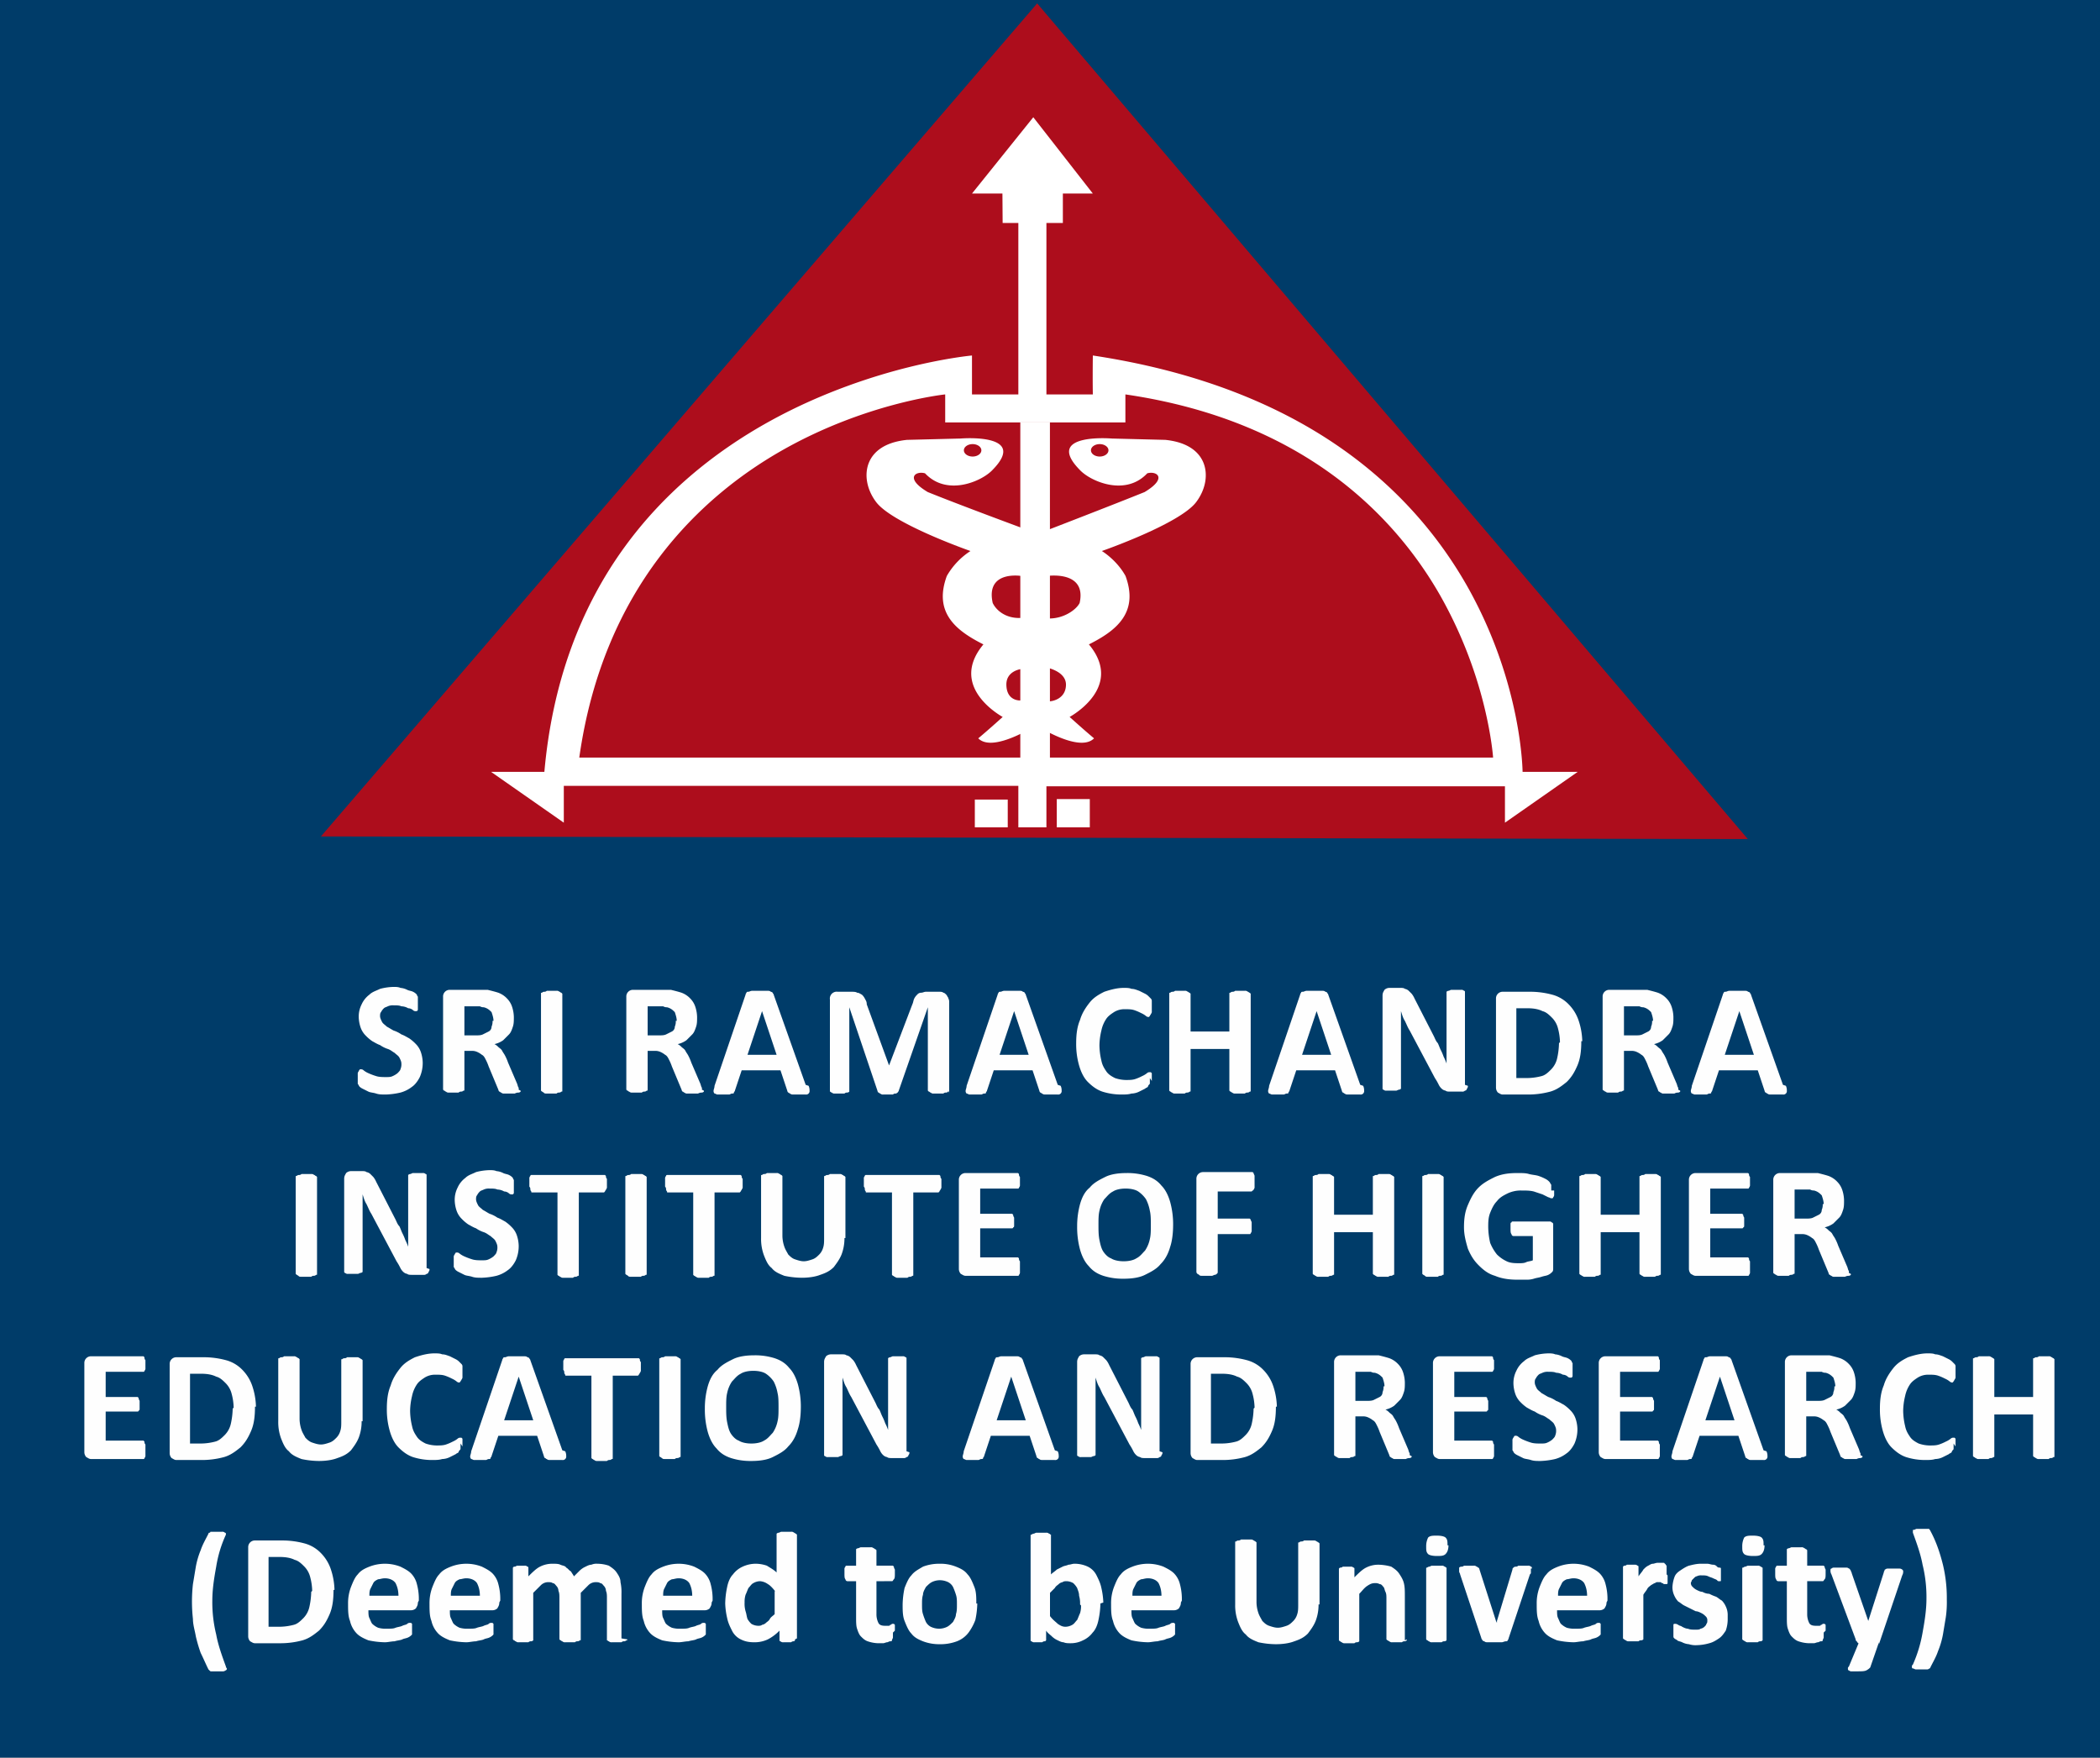 <svg xmlns="http://www.w3.org/2000/svg" xmlns:xlink="http://www.w3.org/1999/xlink" width="2166" height="1813" viewBox="0 0 2166 1813"><rect x="0" y="0" width="2166" height="1813" fill="#808080" stroke="none"/><defs><clipPath id="b"><rect width="2166" height="1813"/></clipPath></defs><g id="a" clip-path="url(#b)"><g transform="translate(0 -1)"><rect width="2166" height="1813" transform="translate(0 1)" fill="#003c69"/><path d="M436,1097a36.532,36.532,0,0,1-3,15c-2,4-5,8-8,10a33.794,33.794,0,0,1-12,6,77.191,77.191,0,0,1-15,2c-4,0-7,0-10-1s-6-1-8-2l-6-3a12.376,12.376,0,0,1-3-2c-1-1-1-2-2-3v-10a3.674,3.674,0,0,1,1-3c0-1,1-1,1-2h1a3.674,3.674,0,0,1,3,1,21.859,21.859,0,0,0,5,3,68.9,68.9,0,0,0,8,3c3,1,7,1,10,1s5,0,7-1a21.859,21.859,0,0,0,5-3c1-1,3-3,3-4a12.683,12.683,0,0,0,1-6c0-2-1-4-2-6s-3-3-5-5c-2-1-4-3-7-4a29.94,29.94,0,0,1-8-4c-3-1-6-3-8-4a43.494,43.494,0,0,1-7-6,21.774,21.774,0,0,1-5-8,35.949,35.949,0,0,1-2-11,27.681,27.681,0,0,1,3-13,25.394,25.394,0,0,1,8-10c3-3,7-4,11-6a59.019,59.019,0,0,1,14-2c2,0,5,0,7,1a18.539,18.539,0,0,1,7,2c2,1,4,1,6,2a12.376,12.376,0,0,1,3,2l1,1a3.1,3.1,0,0,0,1,2v13c0,1,0,1-1,2h-1a3.674,3.674,0,0,1-3-1,7.638,7.638,0,0,0-5-2,14.453,14.453,0,0,0-7-2c-2-1-5-1-8-1a12.683,12.683,0,0,0-6,1c-2,1-3,1-4,2a13.8,13.8,0,0,0-3,4c-1,1-1,3-1,4,0,2,1,4,2,6s3,3,5,5c2,1,5,3,7,4a29.94,29.94,0,0,1,8,4c3,1,6,3,8,4a43.494,43.494,0,0,1,7,6,21.774,21.774,0,0,1,5,8A35.949,35.949,0,0,1,436,1097Z" fill="#fefefe"/><path d="M726,1126v1a3.491,3.491,0,0,1-2,1,7.559,7.559,0,0,0-4,1H709a3.674,3.674,0,0,1-3-1c-1,0-1-1-2-1a3.491,3.491,0,0,1-1-2l-10-24a48.752,48.752,0,0,0-3-7c-1-2-2-4-4-5a21.859,21.859,0,0,0-5-3,12.683,12.683,0,0,0-6-1h-7v40c0,1,0,1-1,1a3.491,3.491,0,0,1-2,1,3.674,3.674,0,0,0-3,1H652a3.674,3.674,0,0,1-3-1c-1,0-1-1-2-1l-1-1v-96a6.835,6.835,0,0,1,7-7h39c4,1,8,2,11,3a23.613,23.613,0,0,1,9,6,21.774,21.774,0,0,1,5,8,35.949,35.949,0,0,1,2,11c0,4,0,7-1,10s-2,6-4,8l-6,6a24.707,24.707,0,0,1-9,4,13.8,13.8,0,0,1,4,3c1,1,3,2,4,4s2,3,3,5a48.752,48.752,0,0,1,3,7l9,21c1,2,1,4,2,5v2Zm-28-72c0-3-1-6-2-9-2-2-4-4-8-5a7.559,7.559,0,0,1-4-1H668v30h11c3,0,6,0,8-1l6-3a5.5,5.5,0,0,0,3-5,12.683,12.683,0,0,0,1-6Z" fill="#fefefe"/><path d="M537,1126v1a3.491,3.491,0,0,1-2,1,7.559,7.559,0,0,0-4,1H520a3.674,3.674,0,0,1-3-1c-1,0-1-1-2-1a3.491,3.491,0,0,1-1-2l-10-24a48.752,48.752,0,0,0-3-7c-1-2-2-4-4-5a21.859,21.859,0,0,0-5-3,12.683,12.683,0,0,0-6-1h-7v40c0,1,0,1-1,1a3.491,3.491,0,0,1-2,1,3.674,3.674,0,0,0-3,1H463a3.674,3.674,0,0,1-3-1c-1,0-1-1-2-1l-1-1v-96a6.835,6.835,0,0,1,7-7h39c4,1,8,2,11,3a23.613,23.613,0,0,1,9,6,21.774,21.774,0,0,1,5,8,35.949,35.949,0,0,1,2,11c0,4,0,7-1,10s-2,6-4,8l-6,6a24.707,24.707,0,0,1-9,4,13.8,13.8,0,0,1,4,3c1,1,3,2,4,4s2,3,3,5a48.752,48.752,0,0,1,3,7l9,21c1,2,1,4,2,5v2Zm-28-72c0-3-1-6-2-9-2-2-4-4-8-5a7.559,7.559,0,0,1-4-1H479v30h11c3,0,6,0,8-1l6-3a5.5,5.5,0,0,0,3-5,12.683,12.683,0,0,0,1-6Z" fill="#fefefe"/><path d="M580,1126c0,1,0,1-1,1a3.491,3.491,0,0,1-2,1,3.674,3.674,0,0,0-3,1H564c-1,0-3,0-3-1-1,0-1-1-2-1l-1-1V1026c0-1,0-1,1-1a3.491,3.491,0,0,1,2-1,3.674,3.674,0,0,0,3-1h10a3.674,3.674,0,0,1,3,1c1,0,1,1,2,1l1,1Z" fill="#fefefe"/><path d="M834,1121a10.873,10.873,0,0,1,1,5,3.536,3.536,0,0,1-4,4H819c-2,0-3,0-4-1-1,0-1-1-2-1a3.491,3.491,0,0,1-1-2l-7-21H765l-7,21c0,1-1,1-1,2s-1,1-2,1-2,1-3,1H740c-1,0-2-1-3-1a3.674,3.674,0,0,1-1-3c0-1,1-3,1-5l32-94a3.491,3.491,0,0,1,1-2c0-1,1-1,2-1s2-1,4-1h15c2,0,3,0,4,1a3.491,3.491,0,0,1,2,1c0,1,1,1,1,2l33,93Zm-48-77h0l-15,45h30Z" fill="#fefefe"/><path d="M978,1126v1a3.491,3.491,0,0,1-2,1,3.674,3.674,0,0,0-3,1H963a3.674,3.674,0,0,1-3-1c-1,0-1-1-2-1l-1-1v-86h0l-30,86c0,1-1,1-1,2-1,0-1,1-2,1a3.674,3.674,0,0,0-3,1H911a3.674,3.674,0,0,1-3-1c-1,0-1-1-2-1a3.491,3.491,0,0,1-1-2l-29-86h0v87a3.491,3.491,0,0,1-2,1,3.674,3.674,0,0,0-3,1H861a3.674,3.674,0,0,1-3-1c-1,0-1-1-2-1v-95a7.071,7.071,0,0,1,8-8h14c2,0,5,0,6,1,2,0,3,1,5,2a13.8,13.8,0,0,1,3,4c1,2,2,3,2,6l23,63h0l24-63c1-2,1-4,2-6a13.8,13.8,0,0,1,3-4,5.2,5.2,0,0,1,4-2c2,0,3-1,5-1h14c1,0,3,0,4,1,1,0,2,1,3,2s1,2,2,3c0,1,1,2,1,4v94Z" fill="#fefefe"/><path d="M1094,1121a10.873,10.873,0,0,1,1,5,3.536,3.536,0,0,1-4,4h-12c-2,0-3,0-4-1-1,0-1-1-2-1a3.491,3.491,0,0,1-1-2l-7-21h-40l-7,21c0,1-1,1-1,2s-1,1-2,1-2,1-3,1h-12c-1,0-2-1-3-1a3.674,3.674,0,0,1-1-3c0-1,1-3,1-5l32-94a3.491,3.491,0,0,1,1-2c0-1,1-1,2-1s2-1,4-1h15c2,0,3,0,4,1a3.491,3.491,0,0,1,2,1c0,1,1,1,1,2l33,93Zm-48-77h0l-15,45h30Z" fill="#fefefe"/><path d="M1186,1113v5c0,1,0,1-1,2a3.491,3.491,0,0,0-1,2c-1,1-2,1-3,2l-6,3a18.839,18.839,0,0,1-8,2c-3,1-7,1-10,1a64.477,64.477,0,0,1-20-3c-6-2-11-6-15-10s-7-10-9-17a80.167,80.167,0,0,1-3-23c0-9,1-17,4-24,2-7,6-13,10-18s9-8,15-11c6-2,13-4,20-4,3,0,6,0,8,1,3,0,5,1,8,2l6,3a13.8,13.8,0,0,1,4,3l2,2a3.491,3.491,0,0,1,1,2v11a3.674,3.674,0,0,1-1,3c0,1-1,1-1,2l-1,1a3.674,3.674,0,0,1-3-1,21.859,21.859,0,0,0-5-3,48.752,48.752,0,0,0-7-3c-3-1-6-1-10-1a20.158,20.158,0,0,0-11,3c-3,2-6,4-8,7a33.373,33.373,0,0,0-5,12,68.037,68.037,0,0,0-2,15,69.586,69.586,0,0,0,2,16c1,5,3,8,5,11s5,5,9,7a35.949,35.949,0,0,0,11,2c4,0,7,0,10-1a48.752,48.752,0,0,0,7-3,21.859,21.859,0,0,0,5-3,3.674,3.674,0,0,1,3-1h1l1,1v8Z" fill="#fefefe"/><path d="M1290,1126c0,1,0,1-1,1a3.491,3.491,0,0,1-2,1,3.674,3.674,0,0,0-3,1h-10a3.674,3.674,0,0,1-3-1c-1,0-1-1-2-1l-1-1v-43h-40v43c0,1,0,1-1,1a3.491,3.491,0,0,1-2,1,3.674,3.674,0,0,0-3,1h-10a3.674,3.674,0,0,1-3-1c-1,0-1-1-2-1l-1-1V1026c0-1,0-1,1-1a3.491,3.491,0,0,1,2-1,3.674,3.674,0,0,0,3-1h10a3.674,3.674,0,0,1,3,1c1,0,1,1,2,1l1,1v39h40v-39c0-1,0-1,1-1a3.491,3.491,0,0,1,2-1,3.674,3.674,0,0,0,3-1h10a3.674,3.674,0,0,1,3,1c1,0,1,1,2,1l1,1Z" fill="#fefefe"/><path d="M1406,1121a10.873,10.873,0,0,1,1,5,3.536,3.536,0,0,1-4,4h-12c-2,0-3,0-4-1-1,0-1-1-2-1a3.491,3.491,0,0,1-1-2l-7-21h-40l-7,21c0,1-1,1-1,2s-1,1-2,1-2,1-3,1h-12c-1,0-2-1-3-1a3.674,3.674,0,0,1-1-3c0-1,1-3,1-5l32-94a3.491,3.491,0,0,1,1-2c0-1,1-1,2-1s2-1,4-1h15c2,0,3,0,4,1a3.491,3.491,0,0,1,2,1c0,1,1,1,1,2l33,93Zm-48-77h0l-15,45h30Z" fill="#fefefe"/><path d="M1514,1121a3.674,3.674,0,0,1-1,3,2.151,2.151,0,0,1-2,2,3.674,3.674,0,0,1-3,1h-12c-2,0-4,0-5-1a7.581,7.581,0,0,1-4-2,13.8,13.8,0,0,1-3-4,57.361,57.361,0,0,0-4-7l-26-49c-2-3-3-6-5-10-2-3-3-7-4-10h0v80a3.491,3.491,0,0,1-2,1c-1,0-2,1-3,1h-10a3.674,3.674,0,0,1-3-1,.979.979,0,0,1-1-1v-96c0-3,1-4,2-6a7.638,7.638,0,0,1,5-2h11c2,0,4,0,5,1a7.581,7.581,0,0,1,4,2l3,3a21.859,21.859,0,0,1,3,5l20,39c1,2,2,5,4,7,1,2,2,5,3,7a48.752,48.752,0,0,1,3,7,48.752,48.752,0,0,1,3,7h0v-74a3.491,3.491,0,0,1,2-1c1,0,2-1,3-1h10a3.674,3.674,0,0,1,3,1,.979.979,0,0,1,1,1v96Z" fill="#fefefe"/><path d="M1631,1075c0,10-1,18-4,25s-6,12-11,17c-5,4-10,8-17,10a87.509,87.509,0,0,1-24,3h-25c-2,0-3-1-5-2a7.638,7.638,0,0,1-2-5v-92a6.835,6.835,0,0,1,7-7h27a87.509,87.509,0,0,1,24,3,36.693,36.693,0,0,1,17,10,43.548,43.548,0,0,1,10,16,71.9,71.9,0,0,1,4,22Zm-22,1a59.019,59.019,0,0,0-2-14,23.838,23.838,0,0,0-6-11c-3-3-6-6-10-7-4-2-9-3-16-3h-11v72h11a60.525,60.525,0,0,0,15-2c4-1,7-4,10-7a23.838,23.838,0,0,0,6-11,77.72,77.72,0,0,0,2-16Z" fill="#fefefe"/><path d="M1733,1126v1a3.491,3.491,0,0,1-2,1,7.559,7.559,0,0,0-4,1h-11a3.674,3.674,0,0,1-3-1c-1,0-1-1-2-1a3.491,3.491,0,0,1-1-2l-10-24a48.752,48.752,0,0,0-3-7c-1-2-2-4-4-5a21.859,21.859,0,0,0-5-3,12.683,12.683,0,0,0-6-1h-7v40c0,1,0,1-1,1a3.491,3.491,0,0,1-2,1,3.674,3.674,0,0,0-3,1h-10a3.674,3.674,0,0,1-3-1c-1,0-1-1-2-1l-1-1v-96a6.835,6.835,0,0,1,7-7h39c4,1,8,2,11,3a23.613,23.613,0,0,1,9,6,21.774,21.774,0,0,1,5,8,35.949,35.949,0,0,1,2,11c0,4,0,7-1,10s-2,6-4,8l-6,6a24.707,24.707,0,0,1-9,4,13.8,13.8,0,0,1,4,3c1,1,3,2,4,4s2,3,3,5a48.752,48.752,0,0,1,3,7l9,21c1,2,1,4,2,5v2Zm-28-72c0-3-1-6-2-9-2-2-4-4-8-5a7.559,7.559,0,0,1-4-1h-16v30h11c3,0,6,0,8-1l6-3a5.5,5.5,0,0,0,3-5,12.683,12.683,0,0,0,1-6Z" fill="#fefefe"/><path d="M1842,1121a10.873,10.873,0,0,1,1,5,3.536,3.536,0,0,1-4,4h-12c-2,0-3,0-4-1-1,0-1-1-2-1a3.491,3.491,0,0,1-1-2l-7-21h-40l-7,21c0,1-1,1-1,2s-1,1-2,1-2,1-3,1h-12c-1,0-2-1-3-1a3.674,3.674,0,0,1-1-3c0-1,1-3,1-5l32-94a3.491,3.491,0,0,1,1-2c0-1,1-1,2-1s2-1,4-1h15c2,0,3,0,4,1a3.491,3.491,0,0,1,2,1c0,1,1,1,1,2l33,93Zm-48-77h0l-15,45h30Z" fill="#fefefe"/><path d="M327,1315c0,1,0,1-1,1a3.491,3.491,0,0,1-2,1,3.674,3.674,0,0,0-3,1H311c-1,0-3,0-3-1-1,0-1-1-2-1l-1-1V1215c0-1,0-1,1-1a3.491,3.491,0,0,1,2-1,3.674,3.674,0,0,0,3-1h10a3.674,3.674,0,0,1,3,1c1,0,1,1,2,1l1,1Z" fill="#fefefe"/><path d="M1438,1315c0,1,0,1-1,1a3.491,3.491,0,0,1-2,1,3.674,3.674,0,0,0-3,1h-10a3.674,3.674,0,0,1-3-1c-1,0-1-1-2-1l-1-1v-43h-40v43c0,1,0,1-1,1a3.491,3.491,0,0,1-2,1,3.674,3.674,0,0,0-3,1h-10a3.674,3.674,0,0,1-3-1c-1,0-1-1-2-1l-1-1V1215c0-1,0-1,1-1a3.491,3.491,0,0,1,2-1,3.674,3.674,0,0,0,3-1h10a3.674,3.674,0,0,1,3,1c1,0,1,1,2,1l1,1v39h40v-39c0-1,0-1,1-1a3.491,3.491,0,0,1,2-1,3.674,3.674,0,0,0,3-1h10a3.674,3.674,0,0,1,3,1c1,0,1,1,2,1l1,1Z" fill="#fefefe"/><path d="M443,1310a3.674,3.674,0,0,1-1,3,2.151,2.151,0,0,1-2,2,3.674,3.674,0,0,1-3,1H425c-2,0-4,0-5-1a7.581,7.581,0,0,1-4-2,13.8,13.8,0,0,1-3-4,57.361,57.361,0,0,0-4-7l-26-49c-2-3-3-6-5-10-2-3-3-7-4-10h0v80a3.491,3.491,0,0,1-2,1c-1,0-2,1-3,1H359a3.674,3.674,0,0,1-3-1,.979.979,0,0,1-1-1v-96c0-3,1-4,2-6a7.638,7.638,0,0,1,5-2h11c2,0,4,0,5,1a7.581,7.581,0,0,1,4,2l3,3a21.859,21.859,0,0,1,3,5l20,39c1,2,2,5,4,7,1,2,2,5,3,7a48.752,48.752,0,0,1,3,7,48.752,48.752,0,0,1,3,7h0v-74a3.491,3.491,0,0,1,2-1c1,0,2-1,3-1h10a3.674,3.674,0,0,1,3,1,.979.979,0,0,1,1,1v96Z" fill="#fefefe"/><path d="M535,1286a36.532,36.532,0,0,1-3,15c-2,4-5,8-8,10a33.794,33.794,0,0,1-12,6,77.191,77.191,0,0,1-15,2c-4,0-7,0-10-1s-6-1-8-2l-6-3a12.376,12.376,0,0,1-3-2c-1-1-1-2-2-3v-10a3.674,3.674,0,0,1,1-3c0-1,1-1,1-2h1a3.674,3.674,0,0,1,3,1,21.859,21.859,0,0,0,5,3,68.9,68.9,0,0,0,8,3c3,1,7,1,10,1s5,0,7-1a21.859,21.859,0,0,0,5-3c1-1,3-3,3-4a12.683,12.683,0,0,0,1-6c0-2-1-4-2-6s-3-3-5-5c-2-1-4-3-7-4a29.94,29.94,0,0,1-8-4c-3-1-6-3-8-4a43.494,43.494,0,0,1-7-6,21.774,21.774,0,0,1-5-8,35.949,35.949,0,0,1-2-11,27.681,27.681,0,0,1,3-13,25.394,25.394,0,0,1,8-10c3-3,7-4,11-6a59.019,59.019,0,0,1,14-2c2,0,5,0,7,1a18.539,18.539,0,0,1,7,2c2,1,4,1,6,2a12.376,12.376,0,0,1,3,2l1,1a3.1,3.1,0,0,0,1,2v13c0,1,0,1-1,2h-1a3.674,3.674,0,0,1-3-1,7.638,7.638,0,0,0-5-2,14.453,14.453,0,0,0-7-2c-2-1-5-1-8-1a12.683,12.683,0,0,0-6,1c-2,1-3,1-4,2a13.8,13.8,0,0,0-3,4c-1,1-1,3-1,4,0,2,1,4,2,6s3,3,5,5c2,1,5,3,7,4a29.94,29.94,0,0,1,8,4c3,1,6,3,8,4a43.494,43.494,0,0,1,7,6,21.774,21.774,0,0,1,5,8A35.949,35.949,0,0,1,535,1286Z" fill="#fefefe"/><path d="M626,1221v4a3.674,3.674,0,0,1-1,3c0,1-1,1-1,2l-1,1H597v85c0,1,0,1-1,1a3.491,3.491,0,0,1-2,1,3.674,3.674,0,0,0-3,1H581a3.674,3.674,0,0,1-3-1c-1,0-1-1-2-1l-1-1v-85H549c-1,0-1,0-1-1a3.491,3.491,0,0,1-1-2,3.674,3.674,0,0,0-1-3v-8a3.674,3.674,0,0,1,1-3,.979.979,0,0,1,1-1h76l1,1a3.674,3.674,0,0,0,1,3Z" fill="#fefefe"/><path d="M667,1315c0,1,0,1-1,1a3.491,3.491,0,0,1-2,1,3.674,3.674,0,0,0-3,1H651c-1,0-3,0-3-1-1,0-1-1-2-1l-1-1V1215c0-1,0-1,1-1a3.491,3.491,0,0,1,2-1,3.674,3.674,0,0,0,3-1h10a3.674,3.674,0,0,1,3,1c1,0,1,1,2,1l1,1Z" fill="#fefefe"/><path d="M766,1221v4a3.674,3.674,0,0,1-1,3c0,1-1,1-1,2l-1,1H737v85c0,1,0,1-1,1a3.491,3.491,0,0,1-2,1,3.674,3.674,0,0,0-3,1H721a3.674,3.674,0,0,1-3-1c-1,0-1-1-2-1l-1-1v-85H689c-1,0-1,0-1-1a3.491,3.491,0,0,1-1-2,3.674,3.674,0,0,0-1-3v-8a3.674,3.674,0,0,1,1-3,.979.979,0,0,1,1-1h76l1,1a3.674,3.674,0,0,0,1,3Z" fill="#fefefe"/><path d="M871,1278a46.712,46.712,0,0,1-3,17c-2,5-5,9-8,13-4,4-8,6-14,8-5,2-12,3-19,3a89.692,89.692,0,0,1-18-2c-5-2-10-4-13-8-4-3-6-8-8-13a48.443,48.443,0,0,1-3-18v-64c0-1,0-1,1-1a3.491,3.491,0,0,1,2-1,3.674,3.674,0,0,0,3-1h10a3.674,3.674,0,0,1,3,1c1,0,1,1,2,1l1,1v62a35.949,35.949,0,0,0,2,11c1,3,3,6,4,8,2,2,4,4,7,5s6,2,9,2,6-1,9-2,5-3,7-5a16.118,16.118,0,0,0,4-7c1-3,1-6,1-10v-63c0-1,0-1,1-1a3.491,3.491,0,0,1,2-1,3.674,3.674,0,0,0,3-1h10a3.674,3.674,0,0,1,3,1c1,0,1,1,2,1l1,1v63Z" fill="#fefefe"/><path d="M971,1221v4a3.674,3.674,0,0,1-1,3c0,1-1,1-1,2l-1,1H942v85c0,1,0,1-1,1a3.491,3.491,0,0,1-2,1,3.674,3.674,0,0,0-3,1H926a3.674,3.674,0,0,1-3-1c-1,0-1-1-2-1l-1-1v-85H894c-1,0-1,0-1-1a3.491,3.491,0,0,1-1-2,3.674,3.674,0,0,0-1-3v-8a3.674,3.674,0,0,1,1-3,.979.979,0,0,1,1-1h76l1,1a3.674,3.674,0,0,0,1,3Z" fill="#fefefe"/><path d="M1052,1309v4a3.674,3.674,0,0,1-1,3,.979.979,0,0,1-1,1H996c-2,0-3-1-5-2a7.638,7.638,0,0,1-2-5v-92a6.835,6.835,0,0,1,7-7h54l1,1a3.674,3.674,0,0,0,1,3v8a3.674,3.674,0,0,1-1,3,.979.979,0,0,1-1,1h-39v26h33l1,1c0,1,0,1,1,3v8c0,1,0,2-1,2a.979.979,0,0,1-1,1h-33v30h39l1,1a3.674,3.674,0,0,0,1,3v7Z" fill="#fefefe"/><path d="M1210,1264c0,9-1,17-3,23-2,7-5,13-10,18-4,5-10,8-16,11s-14,4-22,4a66.48,66.48,0,0,1-21-3c-6-2-11-5-15-10-4-4-7-10-9-17a87.509,87.509,0,0,1-3-24,85.239,85.239,0,0,1,3-23c2-7,5-13,10-17,4-5,10-8,16-11s14-4,22-4a66.48,66.48,0,0,1,21,3c6,2,11,5,15,10,4,4,7,10,9,17a87.509,87.509,0,0,1,3,24Zm-23,1c0-6,0-11-1-15a42.342,42.342,0,0,0-4-12,30.435,30.435,0,0,0-8-8c-3-2-8-3-13-3s-10,1-13,3c-4,2-6,5-9,8a33.373,33.373,0,0,0-5,12c-1,4-1,9-1,14,0,6,0,11,1,16s2,9,4,12,5,6,8,7c3,2,8,3,13,3s10-1,13-3c4-2,6-5,9-8a33.373,33.373,0,0,0,5-12C1187,1275,1187,1270,1187,1265Z" fill="#fefefe"/><path d="M1294,1221v4a3.674,3.674,0,0,1-1,3,.979.979,0,0,1-1,1l-1,1h-35v28h33l1,1c0,1,1,2,1,3v8a3.674,3.674,0,0,1-1,3,.979.979,0,0,1-1,1h-33v39c0,1,0,1-1,2a3.491,3.491,0,0,1-2,1c-1,0-2,1-3,1h-10c-1,0-3,0-3-1-1,0-1-1-2-1a3.491,3.491,0,0,1-1-2v-96a6.835,6.835,0,0,1,7-7h51l1,1c0,1,1,2,1,3v7Z" fill="#fefefe"/><path d="M1489,1315c0,1,0,1-1,1a3.491,3.491,0,0,1-2,1,3.674,3.674,0,0,0-3,1h-10c-1,0-3,0-3-1-1,0-1-1-2-1l-1-1V1215c0-1,0-1,1-1a3.491,3.491,0,0,1,2-1,3.674,3.674,0,0,0,3-1h10a3.674,3.674,0,0,1,3,1c1,0,1,1,2,1l1,1Z" fill="#fefefe"/><path d="M1603,1229v4a3.674,3.674,0,0,1-1,3,.979.979,0,0,1-1,1h-1c-1,0-2-1-3-1l-6-3-9-3c-4-1-8-1-13-1a31.94,31.94,0,0,0-14,3c-4,2-8,4-11,8-3,3-5,7-7,12s-2,10-2,15a77.72,77.72,0,0,0,2,16,47.278,47.278,0,0,0,7,12,35.915,35.915,0,0,0,10,7c4,2,9,2,13,2,2,0,5,0,7-1s5-1,7-2v-25h-20a2.151,2.151,0,0,1-2-2c-1-1-1-3-1-6v-4c0-1,0-2,1-2a.979.979,0,0,1,1-1h39c1,0,1,1,2,1,1,1,1,1,1,2v45c0,2,0,3-1,4a13.8,13.8,0,0,1-4,3c-2,1-4,1-7,2s-5,1-8,2a24.852,24.852,0,0,1-8,1h-9c-8,0-16-1-23-4-7-2-12-6-17-11s-8-10-11-17c-2-7-4-14-4-22,0-9,1-16,4-23s6-13,11-18,11-8,17-11c7-3,14-4,23-4,5,0,9,0,12,1,4,1,7,1,10,2a48.752,48.752,0,0,1,7,3,13.8,13.8,0,0,1,4,3c1,1,1,2,2,3v6Z" fill="#fefefe"/><path d="M1713,1315c0,1,0,1-1,1a3.491,3.491,0,0,1-2,1,3.674,3.674,0,0,0-3,1h-10a3.674,3.674,0,0,1-3-1c-1,0-1-1-2-1l-1-1v-43h-40v43c0,1,0,1-1,1a3.491,3.491,0,0,1-2,1,3.674,3.674,0,0,0-3,1h-10a3.674,3.674,0,0,1-3-1c-1,0-1-1-2-1l-1-1V1215c0-1,0-1,1-1a3.491,3.491,0,0,1,2-1,3.674,3.674,0,0,0,3-1h10a3.674,3.674,0,0,1,3,1c1,0,1,1,2,1l1,1v39h40v-39c0-1,0-1,1-1a3.491,3.491,0,0,1,2-1,3.674,3.674,0,0,0,3-1h10a3.674,3.674,0,0,1,3,1c1,0,1,1,2,1l1,1Z" fill="#fefefe"/><path d="M1805,1309v4a3.674,3.674,0,0,1-1,3,.979.979,0,0,1-1,1h-54c-2,0-3-1-5-2a7.638,7.638,0,0,1-2-5v-92a6.835,6.835,0,0,1,7-7h54l1,1a3.674,3.674,0,0,0,1,3v8a3.674,3.674,0,0,1-1,3,.979.979,0,0,1-1,1h-39v26h33l1,1c0,1,0,1,1,3v8c0,1,0,2-1,2a.979.979,0,0,1-1,1h-33v30h39l1,1a3.674,3.674,0,0,0,1,3v7Z" fill="#fefefe"/><path d="M1909,1315v1a3.491,3.491,0,0,1-2,1,7.559,7.559,0,0,0-4,1h-11a3.674,3.674,0,0,1-3-1c-1,0-1-1-2-1a3.491,3.491,0,0,1-1-2l-10-24a48.752,48.752,0,0,0-3-7c-1-2-2-4-4-5a21.859,21.859,0,0,0-5-3,12.683,12.683,0,0,0-6-1h-7v40c0,1,0,1-1,1a3.491,3.491,0,0,1-2,1,3.674,3.674,0,0,0-3,1h-10a3.674,3.674,0,0,1-3-1c-1,0-1-1-2-1l-1-1v-96a6.835,6.835,0,0,1,7-7h39c4,1,8,2,11,3a23.613,23.613,0,0,1,9,6,21.774,21.774,0,0,1,5,8,35.949,35.949,0,0,1,2,11c0,4,0,7-1,10s-2,6-4,8l-6,6a24.707,24.707,0,0,1-9,4,13.8,13.8,0,0,1,4,3c1,1,3,2,4,4s2,3,3,5a48.752,48.752,0,0,1,3,7l9,21c1,2,1,4,2,5v2Zm-28-72c0-3-1-6-2-9-2-2-4-4-8-5a7.559,7.559,0,0,1-4-1h-16v30h11c3,0,6,0,8-1l6-3a5.5,5.5,0,0,0,3-5,12.683,12.683,0,0,0,1-6Z" fill="#fefefe"/><path d="M150,1498v4a3.674,3.674,0,0,1-1,3,.979.979,0,0,1-1,1H94c-2,0-3-1-5-2a7.638,7.638,0,0,1-2-5v-92a6.835,6.835,0,0,1,7-7h54l1,1a3.674,3.674,0,0,0,1,3v8a3.674,3.674,0,0,1-1,3,.979.979,0,0,1-1,1H109v26h33l1,1c0,1,0,1,1,3v8c0,1,0,2-1,2a.979.979,0,0,1-1,1H109v30h39l1,1a3.674,3.674,0,0,0,1,3v7Z" fill="#fefefe"/><path d="M1456,1503v1a3.491,3.491,0,0,1-2,1,7.559,7.559,0,0,0-4,1h-11a3.674,3.674,0,0,1-3-1c-1,0-1-1-2-1a3.491,3.491,0,0,1-1-2l-10-24a48.752,48.752,0,0,0-3-7c-1-2-2-4-4-5a21.859,21.859,0,0,0-5-3,12.683,12.683,0,0,0-6-1h-7v40c0,1,0,1-1,1a3.491,3.491,0,0,1-2,1,3.674,3.674,0,0,0-3,1h-10a3.674,3.674,0,0,1-3-1c-1,0-1-1-2-1l-1-1v-96a6.835,6.835,0,0,1,7-7h39c4,1,8,2,11,3a23.613,23.613,0,0,1,9,6,21.774,21.774,0,0,1,5,8,35.949,35.949,0,0,1,2,11c0,4,0,7-1,10s-2,6-4,8l-6,6a24.707,24.707,0,0,1-9,4,13.8,13.8,0,0,1,4,3c1,1,3,2,4,4s2,3,3,5a48.752,48.752,0,0,1,3,7l9,21c1,2,1,4,2,5v2Zm-28-72c0-3-1-6-2-9-2-2-4-4-8-5a7.559,7.559,0,0,1-4-1h-16v30h11c3,0,6,0,8-1l6-3a5.5,5.5,0,0,0,3-5,12.683,12.683,0,0,0,1-6Z" fill="#fefefe"/><path d="M263,1452c0,10-1,18-4,25s-6,12-11,17c-5,4-10,8-17,10a87.509,87.509,0,0,1-24,3H182c-2,0-3-1-5-2a7.638,7.638,0,0,1-2-5v-92a6.835,6.835,0,0,1,7-7h27a87.509,87.509,0,0,1,24,3,36.693,36.693,0,0,1,17,10,43.548,43.548,0,0,1,10,16,71.9,71.9,0,0,1,4,22Zm-22,1a59.019,59.019,0,0,0-2-14,23.838,23.838,0,0,0-6-11c-3-3-6-6-10-7-4-2-9-3-16-3H196v72h11a60.525,60.525,0,0,0,15-2c4-1,7-4,10-7a23.838,23.838,0,0,0,6-11,77.72,77.72,0,0,0,2-16Z" fill="#fefefe"/><path d="M373,1467a46.712,46.712,0,0,1-3,17c-2,5-5,9-8,13-4,4-8,6-14,8-5,2-12,3-19,3a89.692,89.692,0,0,1-18-2c-5-2-10-4-13-8-4-3-6-8-8-13a48.443,48.443,0,0,1-3-18v-64c0-1,0-1,1-1a3.491,3.491,0,0,1,2-1,3.674,3.674,0,0,0,3-1h10a3.674,3.674,0,0,1,3,1c1,0,1,1,2,1l1,1v62a35.949,35.949,0,0,0,2,11c1,3,3,6,4,8,2,2,4,4,7,5s6,2,9,2,6-1,9-2,5-3,7-5a16.118,16.118,0,0,0,4-7c1-3,1-6,1-10v-63c0-1,0-1,1-1a3.491,3.491,0,0,1,2-1,3.674,3.674,0,0,0,3-1h10a3.674,3.674,0,0,1,3,1c1,0,1,1,2,1l1,1v63Z" fill="#fefefe"/><path d="M475,1490v5c0,1,0,1-1,2a3.491,3.491,0,0,0-1,2c-1,1-2,1-3,2l-6,3a18.839,18.839,0,0,1-8,2c-3,1-7,1-10,1a64.477,64.477,0,0,1-20-3c-6-2-11-6-15-10s-7-10-9-17a80.167,80.167,0,0,1-3-23c0-9,1-17,4-24,2-7,6-13,10-18s9-8,15-11c6-2,13-4,20-4,3,0,6,0,8,1,3,0,5,1,8,2l6,3a13.8,13.8,0,0,1,4,3l2,2a3.491,3.491,0,0,1,1,2v11a3.674,3.674,0,0,1-1,3c0,1-1,1-1,2l-1,1a3.674,3.674,0,0,1-3-1,21.859,21.859,0,0,0-5-3,48.752,48.752,0,0,0-7-3c-3-1-6-1-10-1a20.158,20.158,0,0,0-11,3c-3,2-6,4-8,7a33.373,33.373,0,0,0-5,12,68.037,68.037,0,0,0-2,15,69.586,69.586,0,0,0,2,16c1,5,3,8,5,11s5,5,9,7a35.949,35.949,0,0,0,11,2c4,0,7,0,10-1a48.752,48.752,0,0,0,7-3,21.859,21.859,0,0,0,5-3,3.674,3.674,0,0,1,3-1h1l1,1v8Z" fill="#fefefe"/><path d="M583,1498a10.873,10.873,0,0,1,1,5,3.536,3.536,0,0,1-4,4H568c-2,0-3,0-4-1-1,0-1-1-2-1a3.491,3.491,0,0,1-1-2l-7-21H514l-7,21c0,1-1,1-1,2s-1,1-2,1-2,1-3,1H489c-1,0-2-1-3-1a3.674,3.674,0,0,1-1-3c0-1,1-3,1-5l32-94a3.491,3.491,0,0,1,1-2c0-1,1-1,2-1s2-1,4-1h15c2,0,3,0,4,1a3.491,3.491,0,0,1,2,1c0,1,1,1,1,2l33,93Zm-48-77h0l-15,45h30Z" fill="#fefefe"/><path d="M661,1410v4a3.674,3.674,0,0,1-1,3c0,1-1,1-1,2l-1,1H632v85c0,1,0,1-1,1a3.491,3.491,0,0,1-2,1,3.674,3.674,0,0,0-3,1H616a3.674,3.674,0,0,1-3-1c-1,0-1-1-2-1l-1-1v-85H584c-1,0-1,0-1-1a3.491,3.491,0,0,1-1-2,3.674,3.674,0,0,0-1-3v-8a3.674,3.674,0,0,1,1-3,.979.979,0,0,1,1-1h76l1,1a3.674,3.674,0,0,0,1,3Z" fill="#fefefe"/><path d="M702,1503c0,1,0,1-1,1a3.491,3.491,0,0,1-2,1,3.674,3.674,0,0,0-3,1H686c-1,0-3,0-3-1-1,0-1-1-2-1l-1-1V1403c0-1,0-1,1-1a3.491,3.491,0,0,1,2-1,3.674,3.674,0,0,0,3-1h10a3.674,3.674,0,0,1,3,1c1,0,1,1,2,1l1,1Z" fill="#fefefe"/><path d="M826,1452c0,9-1,17-3,23-2,7-5,13-10,18-4,5-10,8-16,11s-14,4-22,4a66.48,66.48,0,0,1-21-3c-6-2-11-5-15-10-4-4-7-10-9-17a87.509,87.509,0,0,1-3-24,85.239,85.239,0,0,1,3-23c2-7,5-13,10-17,4-5,10-8,16-11s14-4,22-4a66.48,66.48,0,0,1,21,3c6,2,11,5,15,10,4,4,7,10,9,17a87.509,87.509,0,0,1,3,24Zm-23,1c0-6,0-11-1-15a42.342,42.342,0,0,0-4-12,30.435,30.435,0,0,0-8-8c-3-2-8-3-13-3s-10,1-13,3c-4,2-6,5-9,8a33.373,33.373,0,0,0-5,12c-1,4-1,9-1,14,0,6,0,11,1,16s2,9,4,12,5,6,8,7c3,2,8,3,13,3s10-1,13-3c4-2,6-5,9-8a33.373,33.373,0,0,0,5-12C803,1463,803,1458,803,1453Z" fill="#fefefe"/><path d="M938,1499a3.674,3.674,0,0,1-1,3,2.151,2.151,0,0,1-2,2,3.674,3.674,0,0,1-3,1H920c-2,0-4,0-5-1a7.581,7.581,0,0,1-4-2,13.8,13.8,0,0,1-3-4,57.361,57.361,0,0,0-4-7l-26-49c-2-3-3-6-5-10-2-3-3-7-4-10h0v80a3.491,3.491,0,0,1-2,1c-1,0-2,1-3,1H854a3.674,3.674,0,0,1-3-1,.979.979,0,0,1-1-1v-96c0-3,1-4,2-6a7.638,7.638,0,0,1,5-2h11c2,0,4,0,5,1a7.581,7.581,0,0,1,4,2l3,3a21.859,21.859,0,0,1,3,5l20,39c1,2,2,5,4,7,1,2,2,5,3,7a48.752,48.752,0,0,1,3,7,48.752,48.752,0,0,1,3,7h0v-74a3.491,3.491,0,0,1,2-1c1,0,2-1,3-1h10a3.674,3.674,0,0,1,3,1,.979.979,0,0,1,1,1v96Z" fill="#fefefe"/><path d="M1091,1498a10.873,10.873,0,0,1,1,5,3.536,3.536,0,0,1-4,4h-12c-2,0-3,0-4-1-1,0-1-1-2-1a3.491,3.491,0,0,1-1-2l-7-21h-40l-7,21c0,1-1,1-1,2s-1,1-2,1-2,1-3,1H997c-1,0-2-1-3-1a3.674,3.674,0,0,1-1-3c0-1,1-3,1-5l32-94a3.491,3.491,0,0,1,1-2c0-1,1-1,2-1s2-1,4-1h15c2,0,3,0,4,1a3.491,3.491,0,0,1,2,1c0,1,1,1,1,2l33,93Zm-48-77h0l-15,45h30Z" fill="#fefefe"/><path d="M1199,1499a3.674,3.674,0,0,1-1,3,2.151,2.151,0,0,1-2,2,3.674,3.674,0,0,1-3,1h-12c-2,0-4,0-5-1a7.581,7.581,0,0,1-4-2,13.8,13.8,0,0,1-3-4,57.361,57.361,0,0,0-4-7l-26-49c-2-3-3-6-5-10-2-3-3-7-4-10h0v80a3.491,3.491,0,0,1-2,1c-1,0-2,1-3,1h-10a3.674,3.674,0,0,1-3-1,.979.979,0,0,1-1-1v-96c0-3,1-4,2-6a7.638,7.638,0,0,1,5-2h11c2,0,4,0,5,1a7.581,7.581,0,0,1,4,2l3,3a21.859,21.859,0,0,1,3,5l20,39c1,2,2,5,4,7,1,2,2,5,3,7a48.752,48.752,0,0,1,3,7,48.752,48.752,0,0,1,3,7h0v-74a3.491,3.491,0,0,1,2-1c1,0,2-1,3-1h10a3.674,3.674,0,0,1,3,1,.979.979,0,0,1,1,1v96Z" fill="#fefefe"/><path d="M1316,1452c0,10-1,18-4,25s-6,12-11,17c-5,4-10,8-17,10a87.509,87.509,0,0,1-24,3h-25c-2,0-3-1-5-2a7.638,7.638,0,0,1-2-5v-92a6.835,6.835,0,0,1,7-7h27a87.509,87.509,0,0,1,24,3,36.693,36.693,0,0,1,17,10,43.548,43.548,0,0,1,10,16,71.9,71.9,0,0,1,4,22Zm-22,1a59.019,59.019,0,0,0-2-14,23.838,23.838,0,0,0-6-11c-3-3-6-6-10-7-4-2-9-3-16-3h-11v72h11a60.525,60.525,0,0,0,15-2c4-1,7-4,10-7a23.838,23.838,0,0,0,6-11,77.72,77.72,0,0,0,2-16Z" fill="#fefefe"/><path d="M1541,1498v4a3.674,3.674,0,0,1-1,3,.979.979,0,0,1-1,1h-54c-2,0-3-1-5-2a7.638,7.638,0,0,1-2-5v-92a6.835,6.835,0,0,1,7-7h54l1,1a3.674,3.674,0,0,0,1,3v8a3.674,3.674,0,0,1-1,3,.979.979,0,0,1-1,1h-39v26h33l1,1c0,1,0,1,1,3v8c0,1,0,2-1,2a.979.979,0,0,1-1,1h-33v30h39l1,1a3.674,3.674,0,0,0,1,3v7Z" fill="#fefefe"/><path d="M1627,1475a36.532,36.532,0,0,1-3,15c-2,4-5,8-8,10a33.794,33.794,0,0,1-12,6,77.191,77.191,0,0,1-15,2c-4,0-7,0-10-1s-6-1-8-2l-6-3a12.376,12.376,0,0,1-3-2c-1-1-1-2-2-3v-10a3.674,3.674,0,0,1,1-3c0-1,1-1,1-2h1a3.674,3.674,0,0,1,3,1,21.859,21.859,0,0,0,5,3,68.9,68.9,0,0,0,8,3c3,1,7,1,10,1s5,0,7-1a21.859,21.859,0,0,0,5-3c1-1,3-3,3-4a12.683,12.683,0,0,0,1-6c0-2-1-4-2-6s-3-3-5-5c-2-1-4-3-7-4a29.94,29.94,0,0,1-8-4c-3-1-6-3-8-4a43.494,43.494,0,0,1-7-6,21.774,21.774,0,0,1-5-8,35.949,35.949,0,0,1-2-11,27.681,27.681,0,0,1,3-13,25.394,25.394,0,0,1,8-10c3-3,7-4,11-6a59.019,59.019,0,0,1,14-2c2,0,5,0,7,1a18.539,18.539,0,0,1,7,2c2,1,4,1,6,2a12.376,12.376,0,0,1,3,2l1,1a3.1,3.1,0,0,0,1,2v13c0,1,0,1-1,2h-1a3.674,3.674,0,0,1-3-1,7.638,7.638,0,0,0-5-2,14.453,14.453,0,0,0-7-2c-2-1-5-1-8-1a12.683,12.683,0,0,0-6,1c-2,1-3,1-4,2a13.8,13.8,0,0,0-3,4c-1,1-1,3-1,4,0,2,1,4,2,6s3,3,5,5c2,1,5,3,7,4a29.94,29.94,0,0,1,8,4c3,1,6,3,8,4a43.494,43.494,0,0,1,7,6,21.774,21.774,0,0,1,5,8A35.949,35.949,0,0,1,1627,1475Z" fill="#fefefe"/><path d="M1712,1498v4a3.674,3.674,0,0,1-1,3,.979.979,0,0,1-1,1h-54c-2,0-3-1-5-2a7.638,7.638,0,0,1-2-5v-92a6.835,6.835,0,0,1,7-7h54l1,1a3.674,3.674,0,0,0,1,3v8a3.674,3.674,0,0,1-1,3,.979.979,0,0,1-1,1h-39v26h33l1,1c0,1,0,1,1,3v8c0,1,0,2-1,2a.979.979,0,0,1-1,1h-33v30h39l1,1a3.674,3.674,0,0,0,1,3v7Z" fill="#fefefe"/><path d="M1822,1498a10.873,10.873,0,0,1,1,5,3.536,3.536,0,0,1-4,4h-12c-2,0-3,0-4-1-1,0-1-1-2-1a3.491,3.491,0,0,1-1-2l-7-21h-40l-7,21c0,1-1,1-1,2s-1,1-2,1-2,1-3,1h-12c-1,0-2-1-3-1a3.674,3.674,0,0,1-1-3c0-1,1-3,1-5l32-94a3.491,3.491,0,0,1,1-2c0-1,1-1,2-1s2-1,4-1h15c2,0,3,0,4,1a3.491,3.491,0,0,1,2,1c0,1,1,1,1,2l33,93Zm-48-77h0l-15,45h30Z" fill="#fefefe"/><path d="M1921,1503v1a3.491,3.491,0,0,1-2,1,7.559,7.559,0,0,0-4,1h-11a3.674,3.674,0,0,1-3-1c-1,0-1-1-2-1a3.491,3.491,0,0,1-1-2l-10-24a48.752,48.752,0,0,0-3-7c-1-2-2-4-4-5a21.859,21.859,0,0,0-5-3,12.683,12.683,0,0,0-6-1h-7v40c0,1,0,1-1,1a3.491,3.491,0,0,1-2,1,3.674,3.674,0,0,0-3,1h-10a3.674,3.674,0,0,1-3-1c-1,0-1-1-2-1l-1-1v-96a6.835,6.835,0,0,1,7-7h39c4,1,8,2,11,3a23.613,23.613,0,0,1,9,6,21.774,21.774,0,0,1,5,8,35.949,35.949,0,0,1,2,11c0,4,0,7-1,10s-2,6-4,8l-6,6a24.707,24.707,0,0,1-9,4,13.8,13.8,0,0,1,4,3c1,1,3,2,4,4s2,3,3,5a48.752,48.752,0,0,1,3,7l9,21c1,2,1,4,2,5v2Zm-28-72c0-3-1-6-2-9-2-2-4-4-8-5a7.559,7.559,0,0,1-4-1h-16v30h11c3,0,6,0,8-1l6-3a5.5,5.5,0,0,0,3-5,12.683,12.683,0,0,0,1-6Z" fill="#fefefe"/><path d="M2015,1490v5c0,1,0,1-1,2a3.491,3.491,0,0,0-1,2c-1,1-2,1-3,2l-6,3a18.839,18.839,0,0,1-8,2c-3,1-7,1-10,1a64.477,64.477,0,0,1-20-3c-6-2-11-6-15-10s-7-10-9-17a80.167,80.167,0,0,1-3-23c0-9,1-17,4-24,2-7,6-13,10-18s9-8,15-11c6-2,13-4,20-4,3,0,6,0,8,1,3,0,5,1,8,2l6,3a13.8,13.8,0,0,1,4,3l2,2a3.491,3.491,0,0,1,1,2v11a3.674,3.674,0,0,1-1,3c0,1-1,1-1,2l-1,1a3.674,3.674,0,0,1-3-1,21.859,21.859,0,0,0-5-3,48.752,48.752,0,0,0-7-3c-3-1-6-1-10-1a20.158,20.158,0,0,0-11,3c-3,2-6,4-8,7a33.373,33.373,0,0,0-5,12,68.037,68.037,0,0,0-2,15,69.586,69.586,0,0,0,2,16c1,5,3,8,5,11s5,5,9,7a35.949,35.949,0,0,0,11,2c4,0,7,0,10-1a48.752,48.752,0,0,0,7-3,21.859,21.859,0,0,0,5-3,3.674,3.674,0,0,1,3-1h1l1,1v8Z" fill="#fefefe"/><path d="M2119,1503c0,1,0,1-1,1a3.491,3.491,0,0,1-2,1,3.674,3.674,0,0,0-3,1h-10a3.674,3.674,0,0,1-3-1c-1,0-1-1-2-1l-1-1v-43h-40v43c0,1,0,1-1,1a3.491,3.491,0,0,1-2,1,3.674,3.674,0,0,0-3,1h-10a3.674,3.674,0,0,1-3-1c-1,0-1-1-2-1l-1-1V1403c0-1,0-1,1-1a3.491,3.491,0,0,1,2-1,3.674,3.674,0,0,0,3-1h10a3.674,3.674,0,0,1,3,1c1,0,1,1,2,1l1,1v39h40v-39c0-1,0-1,1-1a3.491,3.491,0,0,1,2-1,3.674,3.674,0,0,0,3-1h10a3.674,3.674,0,0,1,3,1c1,0,1,1,2,1l1,1Z" fill="#fefefe"/><path d="M233,1584a125.971,125.971,0,0,0-10,33c-2,11-4,23-4,35a139.338,139.338,0,0,0,4,35c2,11,6,22,10,33a3.491,3.491,0,0,0,1,2c0,1,0,1-1,2-1,0-1,1-3,1H218c-1,0-1,0-2-1l-1-1c-3-6-5-11-8-17a154.259,154.259,0,0,1-5-17c-1-6-3-12-3-18a162.5,162.5,0,0,1,0-36l3-18a84.468,84.468,0,0,1,5-17c2-6,5-11,8-17a.979.979,0,0,1,1-1,.979.979,0,0,0,1-1h12a3.674,3.674,0,0,1,3,1,.979.979,0,0,1,1,1v1Z" fill="#fefefe"/><path d="M2008,1651a108.687,108.687,0,0,1-1,18l-3,18a84.468,84.468,0,0,1-5,17c-2,6-5,11-8,17a.979.979,0,0,1-1,1,3.491,3.491,0,0,1-2,1h-12c-1,0-2-1-3-1s-1-1-1-2,0-1,1-2a138.533,138.533,0,0,0,10-33c2-11,4-23,4-35a139.338,139.338,0,0,0-4-35c-2-11-6-22-10-33v-2c0-1,0-1,1-1s2-1,3-1h12c1,0,1,0,1,1a.979.979,0,0,1,1,1c6,11,10,23,13,35A147.227,147.227,0,0,1,2008,1651Z" fill="#fefefe"/><path d="M344,1641c0,10-1,18-4,25s-6,12-11,17c-5,4-10,8-17,10a87.509,87.509,0,0,1-24,3H263c-2,0-3-1-5-2a7.638,7.638,0,0,1-2-5v-92a6.835,6.835,0,0,1,7-7h27a87.509,87.509,0,0,1,24,3,36.693,36.693,0,0,1,17,10,43.548,43.548,0,0,1,10,16,71.9,71.9,0,0,1,4,22Zm-22,1a59.019,59.019,0,0,0-2-14,23.838,23.838,0,0,0-6-11c-3-3-6-6-10-7-4-2-9-3-16-3H277v72h11a60.525,60.525,0,0,0,15-2c4-1,7-4,10-7a23.838,23.838,0,0,0,6-11,77.72,77.72,0,0,0,2-16Z" fill="#fefefe"/><path d="M431,1654c0,3-1,4-2,6a7.638,7.638,0,0,1-5,2H380c0,3,0,6,1,8s2,5,3,6a20.92,20.92,0,0,0,6,4,27.686,27.686,0,0,0,9,1c4,0,7,0,9-1,3-1,5-1,7-2s4-1,5-2a3.674,3.674,0,0,1,3-1h1l1,1v11l-1,1a12.376,12.376,0,0,1-3,2c-2,1-4,1-6,2s-5,1-8,2c-3,0-7,1-10,1a88.068,88.068,0,0,1-17-2c-5-2-9-4-12-7a27.287,27.287,0,0,1-7-13c-2-5-2-11-2-18a46.712,46.712,0,0,1,3-17c2-5,4-10,7-13,3-4,7-6,12-8a44.167,44.167,0,0,1,32,0c4,2,8,4,11,7a23.838,23.838,0,0,1,6,11,59.019,59.019,0,0,1,2,14v3Zm-20-6c0-6-1-10-3-14-2-3-6-5-11-5-3,0-5,1-7,1-2,1-4,2-5,4l-3,6c-1,2-1,5-1,7h31Z" fill="#fefefe"/><path d="M515,1654c0,3-1,4-2,6a7.638,7.638,0,0,1-5,2H464c0,3,0,6,1,8s2,5,3,6a20.92,20.92,0,0,0,6,4,27.686,27.686,0,0,0,9,1c4,0,7,0,9-1,3-1,5-1,7-2s4-1,5-2a3.674,3.674,0,0,1,3-1h1l1,1v11l-1,1a12.376,12.376,0,0,1-3,2c-2,1-4,1-6,2s-5,1-8,2c-3,0-7,1-10,1a88.068,88.068,0,0,1-17-2c-5-2-9-4-12-7a27.287,27.287,0,0,1-7-13c-2-5-2-11-2-18a46.712,46.712,0,0,1,3-17c2-5,4-10,7-13,3-4,7-6,12-8a44.167,44.167,0,0,1,32,0c4,2,8,4,11,7a23.838,23.838,0,0,1,6,11,59.019,59.019,0,0,1,2,14v3Zm-20-6c0-6-1-10-3-14-2-3-6-5-11-5-3,0-5,1-7,1-2,1-4,2-5,4l-3,6c-1,2-1,5-1,7h31Z" fill="#fefefe"/><path d="M647,1692c0,1,0,1-1,1a3.491,3.491,0,0,1-2,1,3.674,3.674,0,0,0-3,1H631a3.674,3.674,0,0,1-3-1c-1,0-1-1-2-1v-44c0-2,0-5-1-7a7.638,7.638,0,0,0-2-5c-1-1-2-3-4-3-1-1-3-1-5-1a10.8,10.8,0,0,0-7,3l-8,8v48c0,1,0,1-1,1a3.491,3.491,0,0,1-2,1,3.674,3.674,0,0,0-3,1H583a3.674,3.674,0,0,1-3-1c-1,0-1-1-2-1l-1-1v-43c0-2,0-5-1-7a7.638,7.638,0,0,0-2-5c-1-1-2-3-4-3-1-1-3-1-5-1a10.8,10.8,0,0,0-7,3l-8,8v49a3.491,3.491,0,0,1-2,1,3.674,3.674,0,0,0-3,1H535a3.674,3.674,0,0,1-3-1c-1,0-1-1-2-1l-1-1v-74l1-1a3.674,3.674,0,0,0,3-1h8a3.674,3.674,0,0,1,3,1,.979.979,0,0,1,1,1v9c4-4,8-8,12-10a27.681,27.681,0,0,1,13-3c3,0,6,0,8,1s5,1,6,3c2,1,3,3,5,4,1,2,2,3,3,5l6-6a20.92,20.92,0,0,1,6-4c2-1,4-2,6-2a12.683,12.683,0,0,1,6-1,37.3,37.3,0,0,1,12,2c3,2,6,4,8,7s4,6,4,10a48.686,48.686,0,0,1,1,12v46Z" fill="#fefefe"/><path d="M734,1654c0,3-1,4-2,6a7.638,7.638,0,0,1-5,2H683c0,3,0,6,1,8s2,5,3,6a20.92,20.92,0,0,0,6,4,27.686,27.686,0,0,0,9,1c4,0,7,0,9-1,3-1,5-1,7-2s4-1,5-2a3.674,3.674,0,0,1,3-1h1l1,1v11l-1,1a12.376,12.376,0,0,1-3,2c-2,1-4,1-6,2s-5,1-8,2c-3,0-7,1-10,1a88.068,88.068,0,0,1-17-2c-5-2-9-4-12-7a27.287,27.287,0,0,1-7-13c-2-5-2-11-2-18a46.712,46.712,0,0,1,3-17c2-5,4-10,7-13,3-4,7-6,12-8a44.167,44.167,0,0,1,32,0c4,2,8,4,11,7a23.838,23.838,0,0,1,6,11,59.019,59.019,0,0,1,2,14v3Zm-20-6c0-6-1-10-3-14-2-3-6-5-11-5-3,0-5,1-7,1-2,1-4,2-5,4l-3,6c-1,2-1,5-1,7h31Z" fill="#fefefe"/><path d="M820,1692v1l-1,1a3.674,3.674,0,0,0-3,1h-8a3.674,3.674,0,0,1-3-1,.979.979,0,0,1-1-1v-10a47.008,47.008,0,0,1-12,9,31.94,31.94,0,0,1-14,3c-6,0-10-1-14-3a19.622,19.622,0,0,1-9-9c-2-4-4-8-5-13a77.191,77.191,0,0,1-2-15,88.068,88.068,0,0,1,2-17c1-5,3-10,6-13a25.394,25.394,0,0,1,10-8,31.94,31.94,0,0,1,14-3,35.949,35.949,0,0,1,11,2c3,2,7,4,10,7v-40a3.491,3.491,0,0,1,2-1c1,0,2-1,3-1h10a3.674,3.674,0,0,1,3,1c1,0,1,1,2,1l1,1v107Zm-20-49c-3-4-6-7-8-8a15.959,15.959,0,0,0-8-3,14.453,14.453,0,0,0-7,2c-2,1-3,3-5,5-1,2-2,5-3,7a24.852,24.852,0,0,0-1,8,27.686,27.686,0,0,0,1,9c1,3,1,5,2,8a21.813,21.813,0,0,0,4,5,14.453,14.453,0,0,0,7,2c1,0,3,0,4-1a7.581,7.581,0,0,0,4-2c1-1,3-2,4-4s3-3,5-5v-24Z" fill="#fefefe"/><path d="M921,1685v5c0,1-1,2-1,3s-1,1-2,1-2,1-3,1-3,1-4,1h-5a35.949,35.949,0,0,1-11-2c-3-1-5-3-7-5s-3-5-4-8-1-7-1-12v-37h-9a2.151,2.151,0,0,1-2-2c-1-1-1-3-1-6v-4a3.674,3.674,0,0,1,1-3,.979.979,0,0,1,1-1h10v-17a3.491,3.491,0,0,1,2-1c1,0,2-1,3-1h10a3.674,3.674,0,0,1,3,1c1,0,1,1,2,1l1,1v16h17l1,1c0,1,0,1,1,3v4c0,3,0,5-1,6s-1,2-2,2H904v34a19.968,19.968,0,0,0,2,9c1,2,3,3,7,3h3c1,0,2,0,2-1,1,0,1,0,2-1h2l1,1v6Z" fill="#fefefe"/><path d="M1008,1655a88.068,88.068,0,0,1-2,17,53.877,53.877,0,0,1-7,13,27.3,27.3,0,0,1-12,9,48.443,48.443,0,0,1-18,3,46.712,46.712,0,0,1-17-3c-5-2-9-4-12-8-3-3-5-8-7-13s-2-11-2-17a88.068,88.068,0,0,1,2-17c2-5,4-10,7-13,3-4,7-6,12-9a46.712,46.712,0,0,1,17-3,43.1,43.1,0,0,1,17,3c5,2,9,4,12,8,3,3,5,8,7,13s2,11,2,17Zm-21,1c0-4,0-7-1-10a68.9,68.9,0,0,0-3-8,12.05,12.05,0,0,0-5-5,19.968,19.968,0,0,0-9-2,18.839,18.839,0,0,0-8,2c-2,1-4,3-6,5-1,2-3,5-3,8-1,3-1,6-1,10s0,7,1,10a68.9,68.9,0,0,0,3,8,12.05,12.05,0,0,0,5,5,19.968,19.968,0,0,0,9,2,18.839,18.839,0,0,0,8-2c2-1,4-3,6-5,1-2,3-5,3-8C987,1663,987,1660,987,1656Z" fill="#fefefe"/><path d="M1135,1655a88.068,88.068,0,0,1-2,17c-1,5-3,10-6,13a25.394,25.394,0,0,1-10,8,27.681,27.681,0,0,1-13,3c-2,0-5,0-7-1-2,0-4-1-6-2a20.92,20.92,0,0,1-6-4c-2-2-4-3-6-6v10l-1,1a3.674,3.674,0,0,0-3,1h-8a3.674,3.674,0,0,1-3-1,.979.979,0,0,1-1-1V1585c0-1,0-1,1-1a3.491,3.491,0,0,1,2-1c1,0,2-1,3-1h10a3.674,3.674,0,0,1,3,1c1,0,1,1,2,1v41c2-2,4-3,6-5l6-3c2-1,4-1,6-2,2,0,4-1,6-1a31.94,31.94,0,0,1,14,3,19.622,19.622,0,0,1,9,9c2,4,4,8,5,13a77.191,77.191,0,0,1,2,15Zm-21,1a27.686,27.686,0,0,0-1-9c0-3-1-5-2-8a21.813,21.813,0,0,0-4-5,14.453,14.453,0,0,0-7-2c-1,0-3,0-4,1a7.581,7.581,0,0,0-4,2c-1,1-3,2-4,4l-5,5v24c3,4,6,6,8,8,3,2,5,3,8,3a14.453,14.453,0,0,0,7-2c2-1,3-3,5-5,1-2,2-5,3-7a24.852,24.852,0,0,0,1-8Z" fill="#fefefe"/><path d="M1218,1654c0,3-1,4-2,6a7.638,7.638,0,0,1-5,2h-44c0,3,0,6,1,8s2,5,3,6a20.92,20.92,0,0,0,6,4,27.686,27.686,0,0,0,9,1c4,0,7,0,9-1,3-1,5-1,7-2s4-1,5-2a3.674,3.674,0,0,1,3-1h1l1,1v11l-1,1a12.376,12.376,0,0,1-3,2c-2,1-4,1-6,2s-5,1-8,2c-3,0-7,1-10,1a88.068,88.068,0,0,1-17-2c-5-2-9-4-12-7a27.287,27.287,0,0,1-7-13c-2-5-2-11-2-18a46.712,46.712,0,0,1,3-17c2-5,4-10,7-13,3-4,7-6,12-8a44.167,44.167,0,0,1,32,0c4,2,8,4,11,7a23.838,23.838,0,0,1,6,11,59.019,59.019,0,0,1,2,14v3Zm-20-6c0-6-1-10-3-14-2-3-6-5-11-5-3,0-5,1-7,1-2,1-4,2-5,4l-3,6c-1,2-1,5-1,7h31Z" fill="#fefefe"/><path d="M1360,1656a46.712,46.712,0,0,1-3,17c-2,5-5,9-8,13-4,4-8,6-14,8-5,2-12,3-19,3a89.692,89.692,0,0,1-18-2c-5-2-10-4-13-8-4-3-6-8-8-13a48.443,48.443,0,0,1-3-18v-64c0-1,0-1,1-1a3.491,3.491,0,0,1,2-1,3.674,3.674,0,0,0,3-1h10a3.674,3.674,0,0,1,3,1c1,0,1,1,2,1l1,1v62a35.949,35.949,0,0,0,2,11c1,3,3,6,4,8,2,2,4,4,7,5s6,2,9,2,6-1,9-2,5-3,7-5a16.118,16.118,0,0,0,4-7c1-3,1-6,1-10v-63c0-1,0-1,1-1a3.491,3.491,0,0,1,2-1,3.674,3.674,0,0,0,3-1h10a3.674,3.674,0,0,1,3,1c1,0,1,1,2,1l1,1v63Z" fill="#fefefe"/><path d="M1451,1692v1a3.491,3.491,0,0,1-2,1,3.674,3.674,0,0,0-3,1h-10a3.674,3.674,0,0,1-3-1c-1,0-1-1-2-1l-1-1v-41c0-4,0-6-1-8s-1-4-2-5-2-3-4-3a9.015,9.015,0,0,0-5-1c-3,0-5,1-8,3s-5,5-8,8v49a3.491,3.491,0,0,1-2,1,3.674,3.674,0,0,0-3,1h-10a3.674,3.674,0,0,1-3-1c-1,0-1-1-2-1l-1-1v-74l1-1a3.674,3.674,0,0,0,3-1h8a3.674,3.674,0,0,1,3,1,.979.979,0,0,1,1,1v9c4-4,8-8,12-10a27.681,27.681,0,0,1,13-3,50.666,50.666,0,0,1,13,2c3,2,6,4,8,7s4,6,5,10,1,8,1,14v45Z" fill="#fefefe"/><path d="M1492,1692v1a3.491,3.491,0,0,1-2,1,3.674,3.674,0,0,0-3,1h-10a3.674,3.674,0,0,1-3-1c-1,0-1-1-2-1l-1-1v-73c0-1,0-1,1-1a3.491,3.491,0,0,1,2-1c1,0,2-1,3-1h10a3.674,3.674,0,0,1,3,1c1,0,1,1,2,1v74Zm2-97q0,6-3,9c-2,2-5,2-9,2-5,0-8-1-9-2-2-2-2-4-2-8a19.968,19.968,0,0,1,2-9c2-2,5-2,9-2,5,0,8,1,9,2,2,2,2,4,2,8Z" fill="#fefefe"/><path d="M1579,1619v4c0,1,0,1-1,2l-22,66a3.491,3.491,0,0,1-1,2c0,1-1,1-2,1s-3,1-4,1h-14c-2,0-3,0-4-1a3.491,3.491,0,0,1-2-1c0-1-1-1-1-2l-22-66c0-1-1-2-1-3v-4a3.491,3.491,0,0,1,2-1,3.674,3.674,0,0,0,3-1h10a3.674,3.674,0,0,1,3,1c1,0,1,1,2,1a3.491,3.491,0,0,1,1,2l17,53,1,2v-2l16-53c0-1,0-1,1-2a3.491,3.491,0,0,1,2-1,3.674,3.674,0,0,0,3-1h10a3.674,3.674,0,0,1,3,1,.979.979,0,0,1,1,1v1Z" fill="#fefefe"/><path d="M1657,1654c0,3-1,4-2,6a7.638,7.638,0,0,1-5,2h-44c0,3,0,6,1,8s2,5,3,6a20.92,20.92,0,0,0,6,4,27.686,27.686,0,0,0,9,1c4,0,7,0,9-1,3-1,5-1,7-2s4-1,5-2a3.674,3.674,0,0,1,3-1h1l1,1v11l-1,1a12.376,12.376,0,0,1-3,2c-2,1-4,1-6,2s-5,1-8,2c-3,0-7,1-10,1a88.068,88.068,0,0,1-17-2c-5-2-9-4-12-7a27.287,27.287,0,0,1-7-13c-2-5-2-11-2-18a46.712,46.712,0,0,1,3-17c2-5,4-10,7-13,3-4,7-6,12-8a44.167,44.167,0,0,1,32,0c4,2,8,4,11,7a23.838,23.838,0,0,1,6,11,59.019,59.019,0,0,1,2,14v3Zm-20-6c0-6-1-10-3-14-2-3-6-5-11-5-3,0-5,1-7,1-2,1-4,2-5,4l-3,6c-1,2-1,5-1,7h31Z" fill="#fefefe"/><path d="M1720,1626v8a.979.979,0,0,1-1,1h-2c-1,0-1,0-2-1-1,0-1,0-2-1h-3a3.674,3.674,0,0,0-3,1c-1,0-2,1-4,2-1,1-3,2-4,4s-3,4-4,6v46a3.491,3.491,0,0,1-2,1,3.674,3.674,0,0,0-3,1h-10a3.674,3.674,0,0,1-3-1c-1,0-1-1-2-1l-1-1v-74l1-1a3.674,3.674,0,0,0,3-1h8a3.674,3.674,0,0,1,3,1,.979.979,0,0,1,1,1v10c2-3,4-5,5-7,2-2,3-3,5-4s3-2,5-2c1,0,3-1,5-1h5c1,0,2,0,2,1a.979.979,0,0,1,1,1l1,1v9Z" fill="#fefefe"/><path d="M1782,1672a35.949,35.949,0,0,1-2,11c-2,3-4,6-7,8s-6,4-10,5a50.666,50.666,0,0,1-13,2,22.018,22.018,0,0,1-8-1,18.539,18.539,0,0,1-7-2c-2-1-4-1-5-2s-2-1-3-2-1-1-1-3v-11a.979.979,0,0,1,1-1h1c1,0,1,0,3,1,1,1,3,1,4,2,2,1,4,2,6,2,2,1,5,1,8,1,2,0,4,0,5-1a7.581,7.581,0,0,0,4-2c1-1,2-2,2-3,1-1,1-2,1-4a5.2,5.2,0,0,0-2-4,13.8,13.8,0,0,0-4-3c-2-1-4-2-6-2l-6-3-6-3c-2-1-4-3-6-4a20.92,20.92,0,0,1-4-6,19.968,19.968,0,0,1-2-9,35.53,35.53,0,0,1,2-10c1-3,3-5,6-7s6-4,9-5c4-1,8-2,12-2h7c2,0,4,1,6,1a5.2,5.2,0,0,1,4,2,3.674,3.674,0,0,0,3,1,.979.979,0,0,1,1,1v12c0,1,0,1-1,1h-1c-1,0-1,0-2-1s-2-1-4-2-3-1-5-2-4-1-7-1a9.015,9.015,0,0,0-5,1c-1,0-2,1-3,2l-2,2c0,1-1,2-1,3a5.2,5.2,0,0,0,2,4,13.8,13.8,0,0,0,4,3c2,1,4,2,6,2a14.453,14.453,0,0,0,7,2,48.752,48.752,0,0,0,7,3c2,1,4,3,6,4a20.92,20.92,0,0,1,4,6,19.968,19.968,0,0,1,2,9Z" fill="#fefefe"/><path d="M1818,1692v1a3.491,3.491,0,0,1-2,1,3.674,3.674,0,0,0-3,1h-10a3.674,3.674,0,0,1-3-1c-1,0-1-1-2-1l-1-1v-73c0-1,0-1,1-1a3.491,3.491,0,0,1,2-1c1,0,2-1,3-1h10a3.674,3.674,0,0,1,3,1c1,0,1,1,2,1v74Zm2-97q0,6-3,9c-2,2-5,2-9,2-5,0-8-1-9-2-2-2-2-4-2-8a19.968,19.968,0,0,1,2-9c2-2,5-2,9-2,5,0,8,1,9,2,2,2,2,4,2,8Z" fill="#fefefe"/><path d="M1881,1685v5c0,1-1,2-1,3s-1,1-2,1-2,1-3,1-3,1-4,1h-5a35.949,35.949,0,0,1-11-2c-3-1-5-3-7-5s-3-5-4-8-1-7-1-12v-37h-9a2.151,2.151,0,0,1-2-2c-1-1-1-3-1-6v-4a3.674,3.674,0,0,1,1-3,.979.979,0,0,1,1-1h10v-17a3.491,3.491,0,0,1,2-1c1,0,2-1,3-1h10a3.674,3.674,0,0,1,3,1c1,0,1,1,2,1l1,1v16h17l1,1c0,1,0,1,1,3v4c0,3,0,5-1,6s-1,2-2,2h-16v34a19.968,19.968,0,0,0,2,9c1,2,3,3,7,3h3c1,0,2,0,2-1,1,0,1,0,2-1h2l1,1v6Z" fill="#fefefe"/><path d="M1938,1695l-9,26a13.8,13.8,0,0,1-4,3c-2,1-5,1-10,1h-5a3.674,3.674,0,0,1-3-1c-1,0-1-1-1-2s0-1,1-2l10-24c-1,0-1-1-2-2s-1-1-1-2l-25-67a7.559,7.559,0,0,1-1-4c0-1,0-2,1-2a3.674,3.674,0,0,1,3-1h12a3.674,3.674,0,0,1,3,1c1,0,1,1,2,2,0,1,1,2,1,3l17,49h0l16-50c0-1,1-2,1-3,1,0,1-1,3-1h12a4.38,4.38,0,0,1,3,1c1,1,1,1,1,2a7.559,7.559,0,0,1-1,4l-24,71Z" fill="#fefefe"/><g transform="translate(272.699 -239)"><path d="M797.063,243.5,58.3,1102.788l1471.747,2.71Z" transform="translate(0 0)" fill="#ad0d1c" fill-rule="evenodd"/><g transform="translate(233.75 360.935)"><path d="M572.856,732.477H543.9v-42.8H75.083v37.982L0,675.207H55.036C63,585.441,91.148,507,138.683,442.084c38.031-51.941,88.49-95.4,149.975-129.174,54.7-30.047,108.191-46.7,143.428-55.385,38.178-9.405,63.751-11.736,64-11.759V285.9H543.9V109.076H527.7l-.221-30.368H496.091L559.318,0l61.42,78.707H589.817v30.368H572.856V285.9h47.882a4.544,4.544,0,0,1-.018-.531c-.175-11.1-.168-25.163.018-39.6,100.632,15.122,186.543,47.11,255.36,95.066,55.059,38.369,99.365,86.99,131.688,144.512a458.832,458.832,0,0,1,48.976,132.084c7.014,34.7,7.222,57.551,7.223,57.778h56.882L1045.8,727.655V690.138H572.856v42.339ZM468.458,285.9h0c-.822.081-83.272,8.735-170.612,59.08-80.585,46.452-181.879,138.9-206.812,315.536h942.549c-.02-.175-1.365-20.62-8.942-51.842a450.431,450.431,0,0,0-45.887-115.824C933.243,413.372,840.011,312.955,654.314,285.9V314.81H468.458V285.9Z" fill="#fff"/><rect width="33.95" height="28.665" transform="translate(499.02 703.811)" fill="#fff"/><rect width="34.053" height="29.159" transform="translate(583.546 703.317)" fill="#fff"/><g transform="translate(387.317 314.813)"><path d="M128.044,314.124h-.005c-5.542,0-9.847-1.523-12.8-4.526,10.61-8.843,25.057-21.941,25.2-22.07l-.05-.012c-2.792-1.555-27.4-15.832-31.743-38.019-2.372-12.114,1.636-24.5,11.91-36.806-17.8-8.906-28.634-17.254-35.126-27.052-8.046-12.144-8.906-26.379-2.629-43.516a75.067,75.067,0,0,1,24.417-25.744l-.233-.064c-8.229-2.916-80.868-29.1-97.01-50.364C.085,52.888-2.692,37.025,2.73,24.55c3.9-8.983,13.834-20.234,38.963-22.821L96.943.343c.038,0,4.123-.343,9.65-.343,10.97,0,29.942,1.352,33.754,10.4,2.283,5.422-1.153,12.874-10.214,22.149-7.33,7.892-23.866,16.281-40.072,16.283-11.825,0-21.826-4.242-29.724-12.61a14.685,14.685,0,0,0-3.948-.552c-3.831,0-6.737,1.551-7.4,3.952-.66,2.386.3,7.627,14.141,15.928,32,12.955,95.31,36.361,95.946,36.6L173.5,134.974l-13.733,7.149a43.337,43.337,0,0,0-6.394-.442c-6.546,0-15.4,1.314-20.429,7.574-3.846,4.791-4.793,11.753-2.813,20.692,3.373,7.152,12.518,15.506,27.189,15.506.575,0,1.165-.013,1.753-.039a200.765,200.765,0,0,1,9.664,38.606l-8.971,14.07c-.167.015-15.886,1.69-15.526,16.486.331,15.179,11.667,15.948,13.936,15.948.319,0,.621-.012.9-.036.052,0,.107-.005.163-.005,3.6,0,15.6,7.338,15.719,7.412l-5.515,21.368C168.427,299.884,144.879,314.123,128.044,314.124ZM109.429,6.105c-4.974,0-9.02,2.869-9.02,6.4s4.046,6.417,9.02,6.417,9.01-2.879,9.01-6.417S114.4,6.105,109.429,6.105Z" transform="translate(0 16.249)" fill="#fff"/><path d="M46.922,314.124h0c-17.234,0-41.136-14.715-41.376-14.863L0,277.893l.072-.062c2-1.492,8.751-6.361,11.885-6.361.07,0,.137,0,.2.007.171.013.37.021.594.021,4.892,0,17.662-3.04,18-16.923.323-14.844-21.651-18.4-21.873-18.437L6.208,224.019c-.018-.169-1.731-17,5.783-38.091.51.022,1.065.037,1.662.037,15.314,0,27.96-9.3,31.2-16.018,1.867-8.43.881-15.113-2.931-19.861-5.576-6.946-15.924-8.4-23.624-8.4a53.5,53.5,0,0,0-7.1.442l-9.743-7.149,11.595-40.7c.489-.19,66.346-25.594,98.817-38.725,13.813-8.3,14.767-13.536,14.105-15.921-.667-2.405-3.578-3.959-7.418-3.959a14.523,14.523,0,0,0-3.955.552c-7.875,8.366-17.866,12.609-29.69,12.61-16.221,0-32.745-8.389-40.057-16.283C35.785,23.276,32.343,15.823,34.624,10.4,38.433,1.352,57.4,0,68.365,0c5.576,0,9.611.339,9.65.343l55.231,1.386c25.126,2.587,35.063,13.841,38.974,22.825,5.429,12.472,2.67,28.334-7.2,41.4-16.971,22.364-95.757,49.9-97.258,50.423a.254.254,0,0,1,.062.033c2.587,1.614,15.922,10.438,24.36,25.717,6.264,17.139,5.4,31.373-2.651,43.516-6.5,9.807-17.335,18.15-35.133,27.052C64.674,225,68.68,237.39,66.31,249.5c-4.567,23.327-31.521,37.886-31.793,38.03.054.036,14.519,13.168,25.2,22.07C56.761,312.607,52.456,314.124,46.922,314.124ZM65.528,6.105c-4.968,0-9.01,2.869-9.01,6.4s4.042,6.417,9.01,6.417c4.99,0,9.05-2.879,9.05-6.417S70.519,6.105,65.528,6.105Z" transform="translate(174.957 16.249)" fill="#fff"/><rect width="30.551" height="349.332" transform="translate(158.609)" fill="#fff"/></g></g></g></g></g></svg>